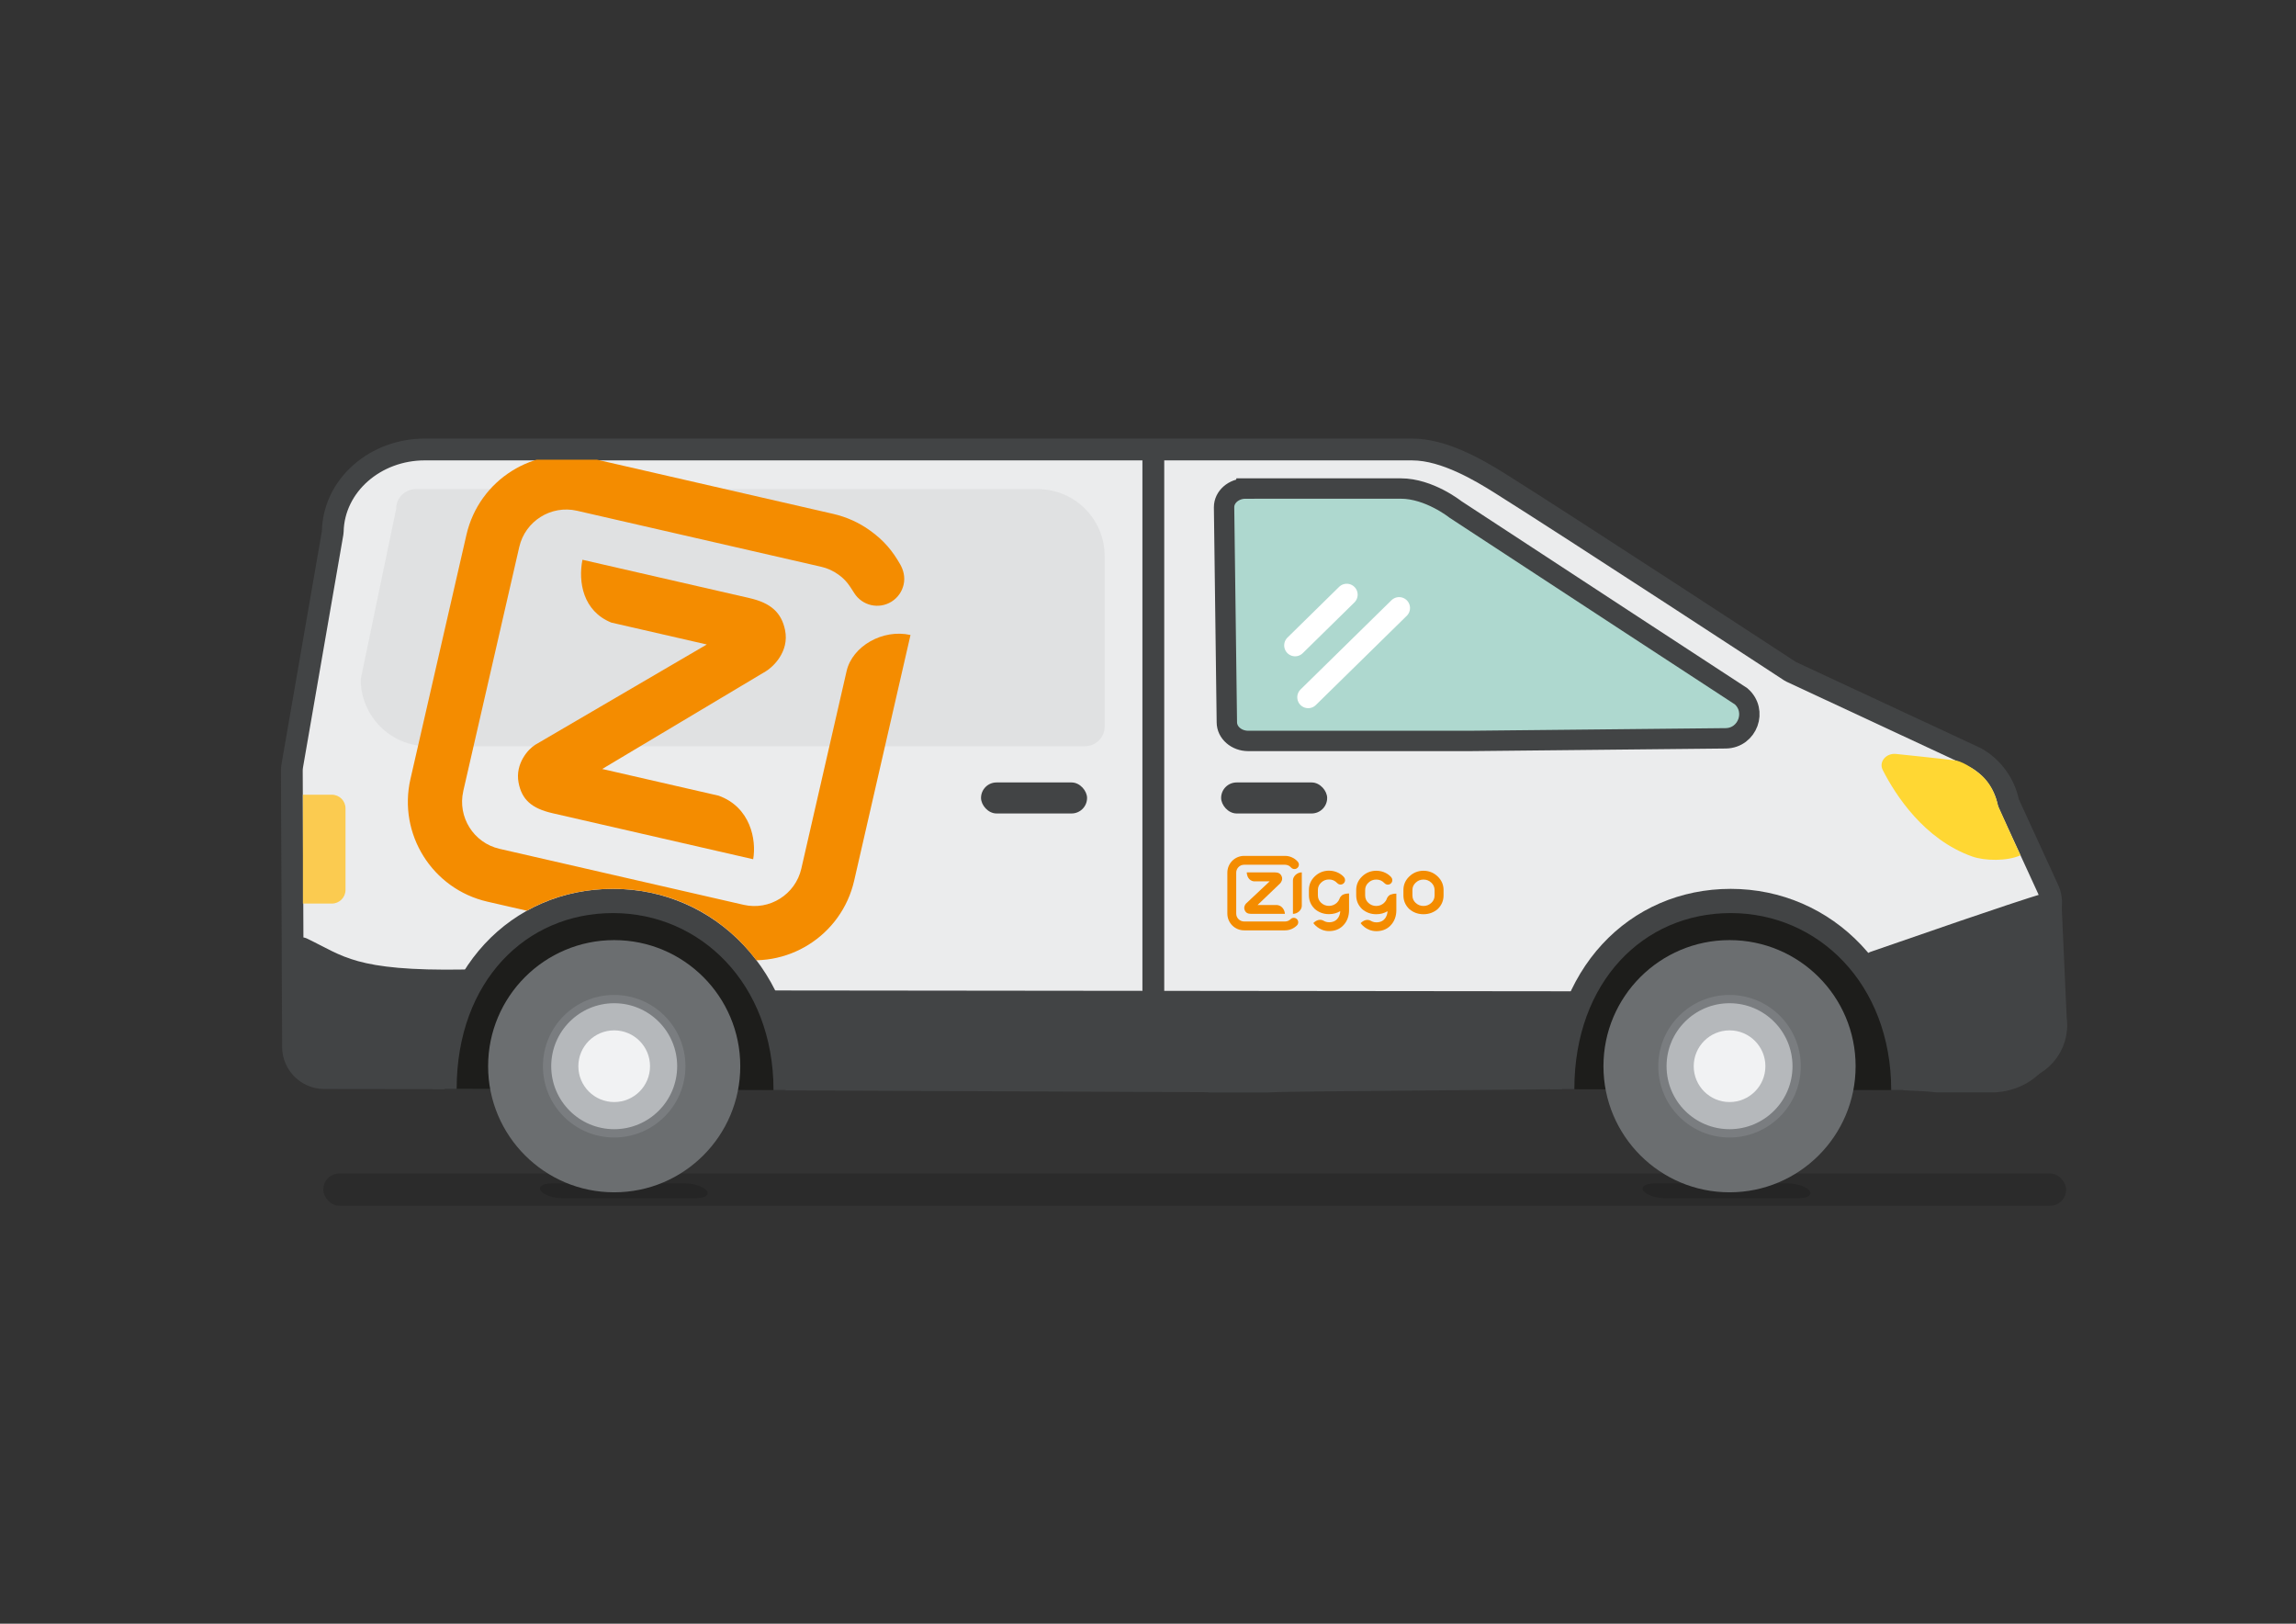 <?xml version="1.0" encoding="UTF-8"?>
<svg id="b" data-name="art" xmlns="http://www.w3.org/2000/svg" width="841.89" height="595.28" xmlns:xlink="http://www.w3.org/1999/xlink" viewBox="0 0 841.89 595.28">
  <rect x="0" y="0" width="841.89" height="595.28" fill="#333333" stroke="none"/>
  <defs>
    <clipPath id="c">
      <path d="M360.33,363.23v-194.69h-219.34v227.01h17.65c1.55-40.6,28.88-69.69,66.13-69.69,26.29,0,48.16,14.71,59.46,37.36h76.1Z" style="fill: none;"/>
    </clipPath>
    <mask id="d" data-name="mask" x="101.11" y="130.62" width="270.49" height="270.66" maskUnits="userSpaceOnUse">
      <rect x="138.65" y="167.96" width="195.42" height="195.98" transform="translate(182.17 -85.7) rotate(32.87)" style="fill: #fff;"/>
    </mask>
  </defs>
  <g>
    <path d="M710.65,396.5c-.68,0-1.28-.09-1.73-.16-.93-.16-5.68-.38-9.15-.55-2.52-.12-5.05-.24-6.94-.36-3.22-.2-6.88-.43-6.88-4.35,0-25.61-23.47-46.44-52.33-46.44s-52.33,20.83-52.33,46.44c0,1.78-.89,3.93-5.12,4.09-.84.03-2.07.06-3.63.09-3.08.06-7.47.12-12.75.18-10.53.12-24.56.24-38.58.35-24.88.21-53.07.45-55.33.66-.38.04-.75.05-1.11.05h-17.7v-.07l-159.22-.68c-1.72,0-3.19-.32-4.5-.95-1.47-.71-2.38-2.13-2.38-3.71,0-25.61-23.47-46.44-52.33-46.44s-52.33,20.83-52.33,46.44v.16s.06,4.06.06,4.06l-57.5-.07c-6.26,0-11.38-5.11-11.41-11.38l-.43-101.21c0-.67.05-1.34.17-2l14.79-85.35c.02-.13.04-.3.04-.5.37-16.55,15.52-30.02,33.77-30.02h362.07c10.96.01,22.89,6.61,32.05,12.36,26.57,16.68,105.68,68.44,106.48,68.96.11.07.25.15.38.21l67.22,31.31c.38.18.75.37,1.11.59,5.7,3.44,9.78,9.12,11.2,15.61.07.33.16.59.25.8l14.44,31.44c.73,1.6,1.09,3.37,1.04,5.13l-1.39,43.86c0,.13,0,.32.04.56.59,5.05-1.01,10-4.52,13.94-3.93,4.42-9.76,6.96-16,6.96h-19.53Z" style="fill: #ebeced;"/>
    <path d="M155.8,168.78s282.3.01,362.07.01c10.62,0,23.12,7.47,29.93,11.74,26.85,16.85,106.42,68.92,106.42,68.92.28.18.58.35.89.49l67.21,31.31c.25.12.51.25.75.39,4.78,2.88,8.16,7.6,9.35,13.04.12.55.29,1.1.52,1.61l14.44,31.44c.48,1.04.71,2.19.67,3.34l-1.39,43.85c-.01.38.02.77.06,1.15,1.02,8.74-6.63,16.43-16.54,16.43h-19.53c-.36,0-.71-.05-1.06-.11-2.55-.44-19.64-.87-19.64-1.31,0-27.86-25.22-50.44-56.33-50.44s-56.33,22.58-56.33,50.44c0,.46-107.36.92-111.82,1.39-.24.02-.47.03-.71.03h-13.7v-.06l-163.21-.7c-.95,0-1.92-.14-2.78-.55-.08-.04-.12-.07-.12-.11,0-27.86-25.22-50.44-56.33-50.44s-56.33,22.58-56.33,50.44c0,.07,0,.15,0,.22l-53.44-.07c-4.08,0-7.4-3.31-7.42-7.39l-.43-101.21c0-.44.03-.87.11-1.3l14.8-85.35c.06-.36.09-.72.1-1.08.32-14.48,13.53-26.12,29.77-26.12M155.8,160.78h0c-9.79,0-19.07,3.42-26.14,9.62-7.29,6.41-11.42,15.04-11.63,24.31l-14.78,85.26c-.15.89-.23,1.8-.23,2.7l.43,101.21c.04,8.46,6.95,15.35,15.4,15.36l53.44.07h8.04s-.03-8.03-.03-8.03c0-.1,0-.2,0-.3.07-23.35,21.72-42.33,48.33-42.33s48.33,19.04,48.33,42.44c0,3.13,1.78,5.93,4.64,7.31,1.84.89,3.93,1.34,6.23,1.35l155.24.67v.09h21.7c.35,0,.87,0,1.47-.07,2.9-.2,31.78-.45,55-.64,13.8-.12,28.06-.24,38.6-.35,5.69-.06,9.87-.12,12.79-.18,1.59-.03,2.85-.06,3.7-.09.53-.02.93-.04,1.21-.06,5.1-.36,7.76-4.31,7.76-8.03,0-23.4,21.68-42.44,48.33-42.44s48.33,19.04,48.33,42.44c0,3.88,2.73,7.14,6.64,7.93.39.08.82.14,1.36.2.64.07,1.48.14,2.63.21,1.94.12,4.51.24,7,.36,3.05.14,7.65.36,8.72.5.55.09,1.39.21,2.36.21h19.53c7.37,0,14.29-3.02,18.98-8.3,4.27-4.8,6.23-10.86,5.5-17.06,0-.02,0-.05,0-.07l1.39-43.75c.08-2.38-.41-4.77-1.4-6.93l-14.4-31.35s-.01-.04-.02-.08c-1.66-7.56-6.41-14.18-13.04-18.18-.47-.28-.96-.54-1.5-.79l-67.18-31.29c-2.86-1.87-80.23-52.48-106.47-68.95-9.62-6.04-22.19-12.96-34.18-12.96H155.8Z" style="fill: #424445;"/>
  </g>
  <path d="M736.04,303.03c-.83-1.89-3.38-7.54-3.38-7.54-1.8-8.2-6.24-11.42-7.32-12.22,0,0-4.74-3.88-8.29-4.46-2.32-.38-21.78-2.4-21.78-2.4-3.68-.4-6.44,2.89-4.92,5.87,4.71,9.25,15.16,25.44,32.8,31.72,4.6,1.64,12.85,1.78,17.73-.44,0,0-3.83-8.21-4.85-10.53Z" style="fill: #ffd733; fill-rule: evenodd;"/>
  <path d="M156.8,273.57h241.05c3.98,0,7.2-3.22,7.2-7.2v-62.51c0-13.55-10.98-24.53-24.53-24.53h-228.05c-3.98,0-7.2,3.22-7.2,7.2l-13,62.51c0,13.55,10.98,24.53,24.53,24.53Z" style="fill-rule: evenodd; opacity: .05;"/>
  <rect x="118.51" y="430.2" width="639.1" height="11.86" rx="5.93" ry="5.93" transform="translate(876.13 872.26) rotate(-180)" style="opacity: .15;"/>
  <path d="M206.14,439.28h49.02c3.26,0,5.07-1.21,4.01-2.7h0c-1.06-1.48-4.59-2.7-7.85-2.7h-49.02c-3.26,0-5.07,1.21-4.01,2.7h0c1.06,1.48,4.59,2.7,7.85,2.7Z" style="fill-rule: evenodd; opacity: .15;"/>
  <path d="M610.47,439.28h49.02c3.26,0,5.07-1.21,4.01-2.7h0c-1.06-1.48-4.59-2.7-7.85-2.7h-49.02c-3.26,0-5.07,1.21-4.01,2.7h0c1.06,1.48,4.59,2.7,7.85,2.7Z" style="fill-rule: evenodd; opacity: .15;"/>
  <rect x="447.77" y="286.87" width="38.88" height="11.37" rx="5.68" ry="5.68" transform="translate(934.41 585.1) rotate(-180)" style="fill: #424445;"/>
  <rect x="359.72" y="286.87" width="38.88" height="11.37" rx="5.68" ry="5.68" transform="translate(758.32 585.1) rotate(-180)" style="fill: #424445;"/>
  <g>
    <path d="M477.34,319.82c-1.7,0-3.25,1.43-3.25,2.97v12.25c1.7,0,3.25-1.43,3.25-2.97v-12.25Z" style="fill: #f48c00;"/>
    <path d="M521.96,332.14c-1.1,0-2.05-.37-2.88-1.13-.8-.76-1.17-1.63-1.18-2.75-.02-.46-.02-1.47,0-1.95.01-1.09.39-1.95,1.19-2.7.81-.77,1.74-1.15,2.87-1.15,1.13,0,2.07.38,2.88,1.15.8.75,1.17,1.61,1.19,2.71.02.45.02,1.46,0,1.95,0,1.11-.39,1.98-1.18,2.73-.84.77-1.78,1.14-2.89,1.14M529.32,326.3c0-1.94-.73-3.61-2.16-4.98-1.45-1.38-3.19-2.08-5.2-2.09h0c-2,0-3.75.7-5.2,2.09-1.43,1.37-2.16,3.05-2.16,4.97,0,.3,0,1.59,0,1.99.01,1.96.74,3.64,2.16,5l.02.02c1.45,1.24,3.19,1.87,5.18,1.87h0c1.98,0,3.73-.63,5.18-1.87l.02-.02c1.42-1.36,2.15-3.05,2.16-5,0-.41,0-1.7,0-1.98" style="fill: #f48c00;"/>
    <path d="M510.02,327.92c-1.09.43-1.41,1.29-1.56,1.7-.19.51-.5.96-.94,1.38-.84.77-1.78,1.14-2.89,1.14-1.1,0-2.05-.37-2.88-1.13-.8-.76-1.17-1.63-1.18-2.75-.02-.46-.02-1.47,0-1.95.01-1.09.39-1.95,1.19-2.7.81-.77,1.75-1.15,2.87-1.15,1.13,0,2.09.33,3.11,1.39.27.28.7.47,1.15.47s.86-.18,1.16-.48c.3-.3.48-.7.48-1.16,0-.39-.13-.75-.36-1.03-.91-1.1-2.86-2.42-5.52-2.42h0c-2,0-3.75.7-5.2,2.09-1.43,1.37-2.16,3.05-2.16,4.97-.01.3-.01,1.59,0,1.99.01,1.96.74,3.64,2.16,5l.02.02c1.45,1.24,3.19,1.87,5.18,1.87h0c1.53,0,2.9-.37,4.12-1.1,0,.94-.57,4.08-4.09,4.08-1,0-1.71-.38-1.94-.52-1.39-.83-2.81-.21-3.83.81,0,0,1.96,2.94,5.76,2.94,1.94,0,3.7-.57,5.1-1.97,1.55-1.55,2.24-3.5,2.24-5.74v-6.05s-1.05-.04-1.97.33" style="fill: #f48c00;"/>
    <path d="M494.67,327.59v6.05c0,2.24-.68,4.19-2.24,5.74-1.4,1.4-3.16,1.97-5.1,1.97-3.8,0-5.76-2.94-5.76-2.94,1.02-1.02,2.44-1.64,3.83-.81.23.14.94.52,1.94.52,3.52,0,4.09-3.14,4.09-4.08-1.22.74-2.59,1.1-4.12,1.1h0c-1.99,0-3.73-.63-5.18-1.87l-.02-.02c-1.42-1.36-2.15-3.05-2.16-5,0-.4,0-1.69,0-1.99,0-1.92.73-3.6,2.16-4.97,1.44-1.38,3.19-2.08,5.2-2.09h0c2.66,0,4.62,1.32,5.53,2.42.23.28.36.64.36,1.03,0,.45-.18.86-.48,1.16-.3.3-.71.48-1.16.48s-.87-.19-1.15-.47c-1.02-1.06-1.98-1.39-3.11-1.39-1.13,0-2.07.38-2.87,1.15-.8.75-1.18,1.61-1.19,2.7-.02.48-.02,1.49,0,1.95,0,1.12.39,1.99,1.18,2.75.83.76,1.78,1.13,2.88,1.13,1.1,0,2.05-.37,2.89-1.14.44-.42.75-.87.94-1.38.15-.41.48-1.27,1.56-1.7.92-.36,1.97-.33,1.97-.33" style="fill: #f48c00;"/>
    <path d="M471.15,335.04c-.06-1.19-.86-3.01-2.87-3.25h-7.16l8.25-7.9c.35-.33,1.13-1.46.57-2.67-.45-.98-1.2-1.39-2.5-1.39h-10.28c.04,1.36.72,2.99,2.53,3.28h5.87l-8.68,8.16c-.35.34-.93,1.38-.47,2.43.41.95,1.11,1.34,2.4,1.34h12.35Z" style="fill: #f48c00;"/>
    <path d="M475.55,336.97c.32.32.48.73.48,1.15,0,.5-.22.9-.48,1.15-.48.48-1.14.99-2,1.34-.72.3-1.52.47-2.35.47h-15.02c-1.7,0-3.23-.69-4.34-1.8-1.11-1.11-1.8-2.65-1.8-4.34v-15.02c0-1.7.69-3.23,1.8-4.34,1.11-1.11,2.65-1.8,4.34-1.8h15.02c.83,0,1.63.17,2.35.47.99.41,1.63.92,2.24,1.58.24.26.48.65.48,1.15,0,.42-.16.83-.48,1.15-.32.32-.73.48-1.15.48s-.84-.16-1.15-.48c-.43-.43-.67-.66-1.17-.87-.35-.15-.73-.23-1.12-.23h-15.02c-.8,0-1.52.32-2.04.85-.52.52-.85,1.25-.85,2.04v15.02c0,.8.32,1.52.85,2.04.52.52,1.25.85,2.04.85h15.02c.4,0,.78-.08,1.12-.23.31-.13.64-.34.93-.63.31-.31.73-.48,1.15-.48s.83.16,1.15.48" style="fill: #f48c00;"/>
  </g>
  <line x1="422.9" y1="168.78" x2="422.9" y2="386.43" style="fill: none; stroke: #424445; stroke-linecap: round; stroke-linejoin: round; stroke-width: 8px;"/>
  <g>
    <circle cx="634.18" cy="390.89" r="13.14" style="fill: #f1f2f3;"/>
    <path d="M619.06,390.9c0-8.34,6.78-15.12,15.12-15.12,8.34,0,15.12,6.78,15.12,15.12,0,8.33-6.78,15.12-15.12,15.12-8.33,0-15.12-6.78-15.12-15.12ZM623.02,390.9c0,6.15,5,11.15,11.15,11.15,6.15,0,11.15-5,11.15-11.15,0-6.15-5-11.15-11.15-11.15-6.15,0-11.15,5-11.15,11.15Z" style="fill: #616363;"/>
  </g>
  <path d="M456.69,179.1h15.39s10,0,10,0h31.57c10.43,0,20.01,7.65,20.01,7.65,28.84,18.94,104.76,68.52,104.76,68.52,6.08,5.29,2.43,15.28-5.62,15.41l-93.84.96h-51.02s-10,0-10,0h-20.23c-4.34,0-7.85-3.07-7.85-6.85l-1.02-78.83c0-3.78,3.51-6.85,7.85-6.85Z" style="fill: #aed8cf; stroke: #424445; stroke-miterlimit: 10; stroke-width: 7.47px;"/>
  <g>
    <line x1="479.68" y1="255.63" x2="513.02" y2="222.91" style="fill: none; stroke: #fff; stroke-linecap: round; stroke-miterlimit: 10; stroke-width: 8px;"/>
    <line x1="474.88" y1="236.61" x2="493.82" y2="218.01" style="fill: none; stroke: #fff; stroke-linecap: round; stroke-miterlimit: 10; stroke-width: 8px;"/>
  </g>
  <path d="M751.91,330.9l1.91,42.59c1.44,10.02-6.34,18.98-16.46,18.98l-38.09-.9c.01-.53,2.86-.15,2.86-.68,0-14.72-5.65-28.13-14.9-38.16h0c17.37-5.95,48.47-16.92,64.68-21.83Z" style="fill: #424445; stroke: #424445; stroke-linecap: round; stroke-linejoin: round; stroke-width: 8px;"/>
  <path d="M572.84,399.32c0-41.72,27.23-69.01,61.76-69.01,34.54,0,63.3,27.95,63.3,69.35" style="fill: #1d1d1b; fill-rule: evenodd; stroke: #424445; stroke-linejoin: round; stroke-width: 8.88px;"/>
  <path d="M170.49,359.76c-41.25.72-46.32-5.34-59.82-11.79v28.81c0,8.11,7.68,14.68,17.15,14.68h34.54c0-9.36,1.44-22.61,8.13-31.7Z" style="fill: #424445; fill-rule: evenodd; stroke: #424445; stroke-linecap: round; stroke-linejoin: round; stroke-width: 8.65px;"/>
  <path d="M577.82,366.59l-296.23-.31c7.08,8.05,6.79,16.6,7.09,26.26h282.96c-.69-10.65,0-16.93,6.18-25.95Z" style="fill: #424445; stroke: #424445; stroke-linecap: round; stroke-linejoin: round; stroke-width: 6.33px;"/>
  <circle cx="634.18" cy="390.89" r="46.23" style="fill: #6b6e70;"/>
  <circle cx="634.18" cy="390.89" r="24.61" style="fill: #b5b8bb; stroke: #7a7d80; stroke-linecap: round; stroke-linejoin: round; stroke-width: 3.04px;"/>
  <path d="M155.8,168.78s282.3.01,362.07.01c10.62,0,23.12,7.47,29.93,11.74,26.85,16.85,106.42,68.92,106.42,68.92.28.18.58.35.89.49l67.21,31.31c.25.12.51.25.75.39,4.78,2.88,8.16,7.6,9.35,13.04.12.55.29,1.1.52,1.61l14.44,31.44c.48,1.04.71,2.19.67,3.34l-1.39,43.85c-.01.38.02.77.06,1.15,1.02,8.74-6.63,16.43-16.54,16.43h-19.53c-.36,0-.71-.05-1.06-.11-2.55-.44-19.64-.87-19.64-1.31,0-27.86-25.22-50.44-56.33-50.44-31.11,0-56.33,22.58-56.33,50.44,0,.46-107.36.92-111.82,1.39-.24.02-.47.03-.71.03h-13.7v-.06l-163.21-.7c-.95,0-1.92-.14-2.78-.55-.08-.04-.12-.07-.12-.11,0-27.86-25.22-50.44-56.33-50.44-31.11,0-56.33,22.58-56.33,50.44,0,.07,0,.15,0,.22l-53.44-.07c-4.08,0-7.4-3.31-7.42-7.39l-.43-101.21c0-.44.03-.87.11-1.3l14.8-85.35c.06-.36.09-.72.1-1.08.32-14.48,13.53-26.12,29.77-26.12Z" style="fill: none;"/>
  <path d="M163.01,399.21c0-41.72,27.23-68.9,61.76-68.9,34.54,0,63.3,27.95,63.3,69.35" style="fill: #1d1d1b; fill-rule: evenodd; stroke: #424445; stroke-linejoin: round; stroke-width: 8.88px;"/>
  <circle cx="225.21" cy="390.89" r="46.23" style="fill: #6b6e70;"/>
  <circle cx="225.21" cy="390.89" r="24.61" style="fill: #b5b8bb; stroke: #7a7d80; stroke-linecap: round; stroke-linejoin: round; stroke-width: 3.04px;"/>
  <path d="M111.07,291.36h10.62c2.76,0,5,2.24,5,5v29.9c0,2.76-2.24,5-5,5h-10.62v-39.9h0Z" style="fill: #fbcb50;"/>
  <g style="clip-path: url(#c);">
    <g>
      <g style="mask: url(#d);">
        <path d="M276.17,315.01c1.27-7.14-1.01-19.11-12.67-23.3l-42.68-9.79,59.97-35.8c2.53-1.5,8.73-7.15,7.07-15.14-1.33-6.42-5.23-9.92-13.03-11.71l-61.26-14.05c-1.61,8.19.22,18.82,10.59,23.03l35.01,8.03-62.88,36.75c-2.56,1.53-7.44,6.93-6.15,13.85,1.16,6.23,4.77,9.5,12.47,11.26l73.56,16.87Z" style="fill: #f48c00;"/>
      </g>
      <path d="M169.88,290.02c-1.09,4.75-.14,9.5,2.26,13.33,2.4,3.83,6.27,6.75,11.02,7.84l89.5,20.53c4.75,1.09,9.5.15,13.33-2.26,3.83-2.4,6.76-6.27,7.84-11.02l10.26-44.75,6.34-27.66c2.1-9.14,13.27-15.54,23.43-13.23l-10.4,45.33-10.26,44.75c-2.32,10.1-8.51,18.32-16.65,23.42-8.14,5.11-18.23,7.11-28.34,4.79l-89.5-20.53c-10.1-2.32-18.31-8.51-23.42-16.66-5.1-8.14-7.1-18.23-4.78-28.33l20.52-89.49c2.32-10.11,8.51-18.32,16.65-23.42,8.14-5.11,18.23-7.1,28.34-4.79l44.74,10.26,44.74,10.26c4.96,1.14,9.47,3.21,13.37,5.99,5.36,3.81,8.45,7.7,11.19,12.48,1.09,1.9,1.95,4.54,1.27,7.5-.57,2.48-2.08,4.74-4.41,6.2-2.33,1.46-5.02,1.83-7.5,1.27-2.48-.57-4.76-2.12-6.2-4.41-1.99-3.18-3.11-4.83-5.78-6.76-1.86-1.35-4.01-2.35-6.39-2.89l-44.74-10.26-44.74-10.26c-4.75-1.09-9.5-.15-13.33,2.26-3.83,2.4-6.75,6.27-7.84,11.02l-20.53,89.49Z" style="fill: #f48c00;"/>
    </g>
  </g>
  <circle cx="225.21" cy="390.89" r="13.14" style="fill: #f1f2f3;"/>
  <circle cx="634.19" cy="390.89" r="13.14" style="fill: #f1f2f3;"/>
</svg>